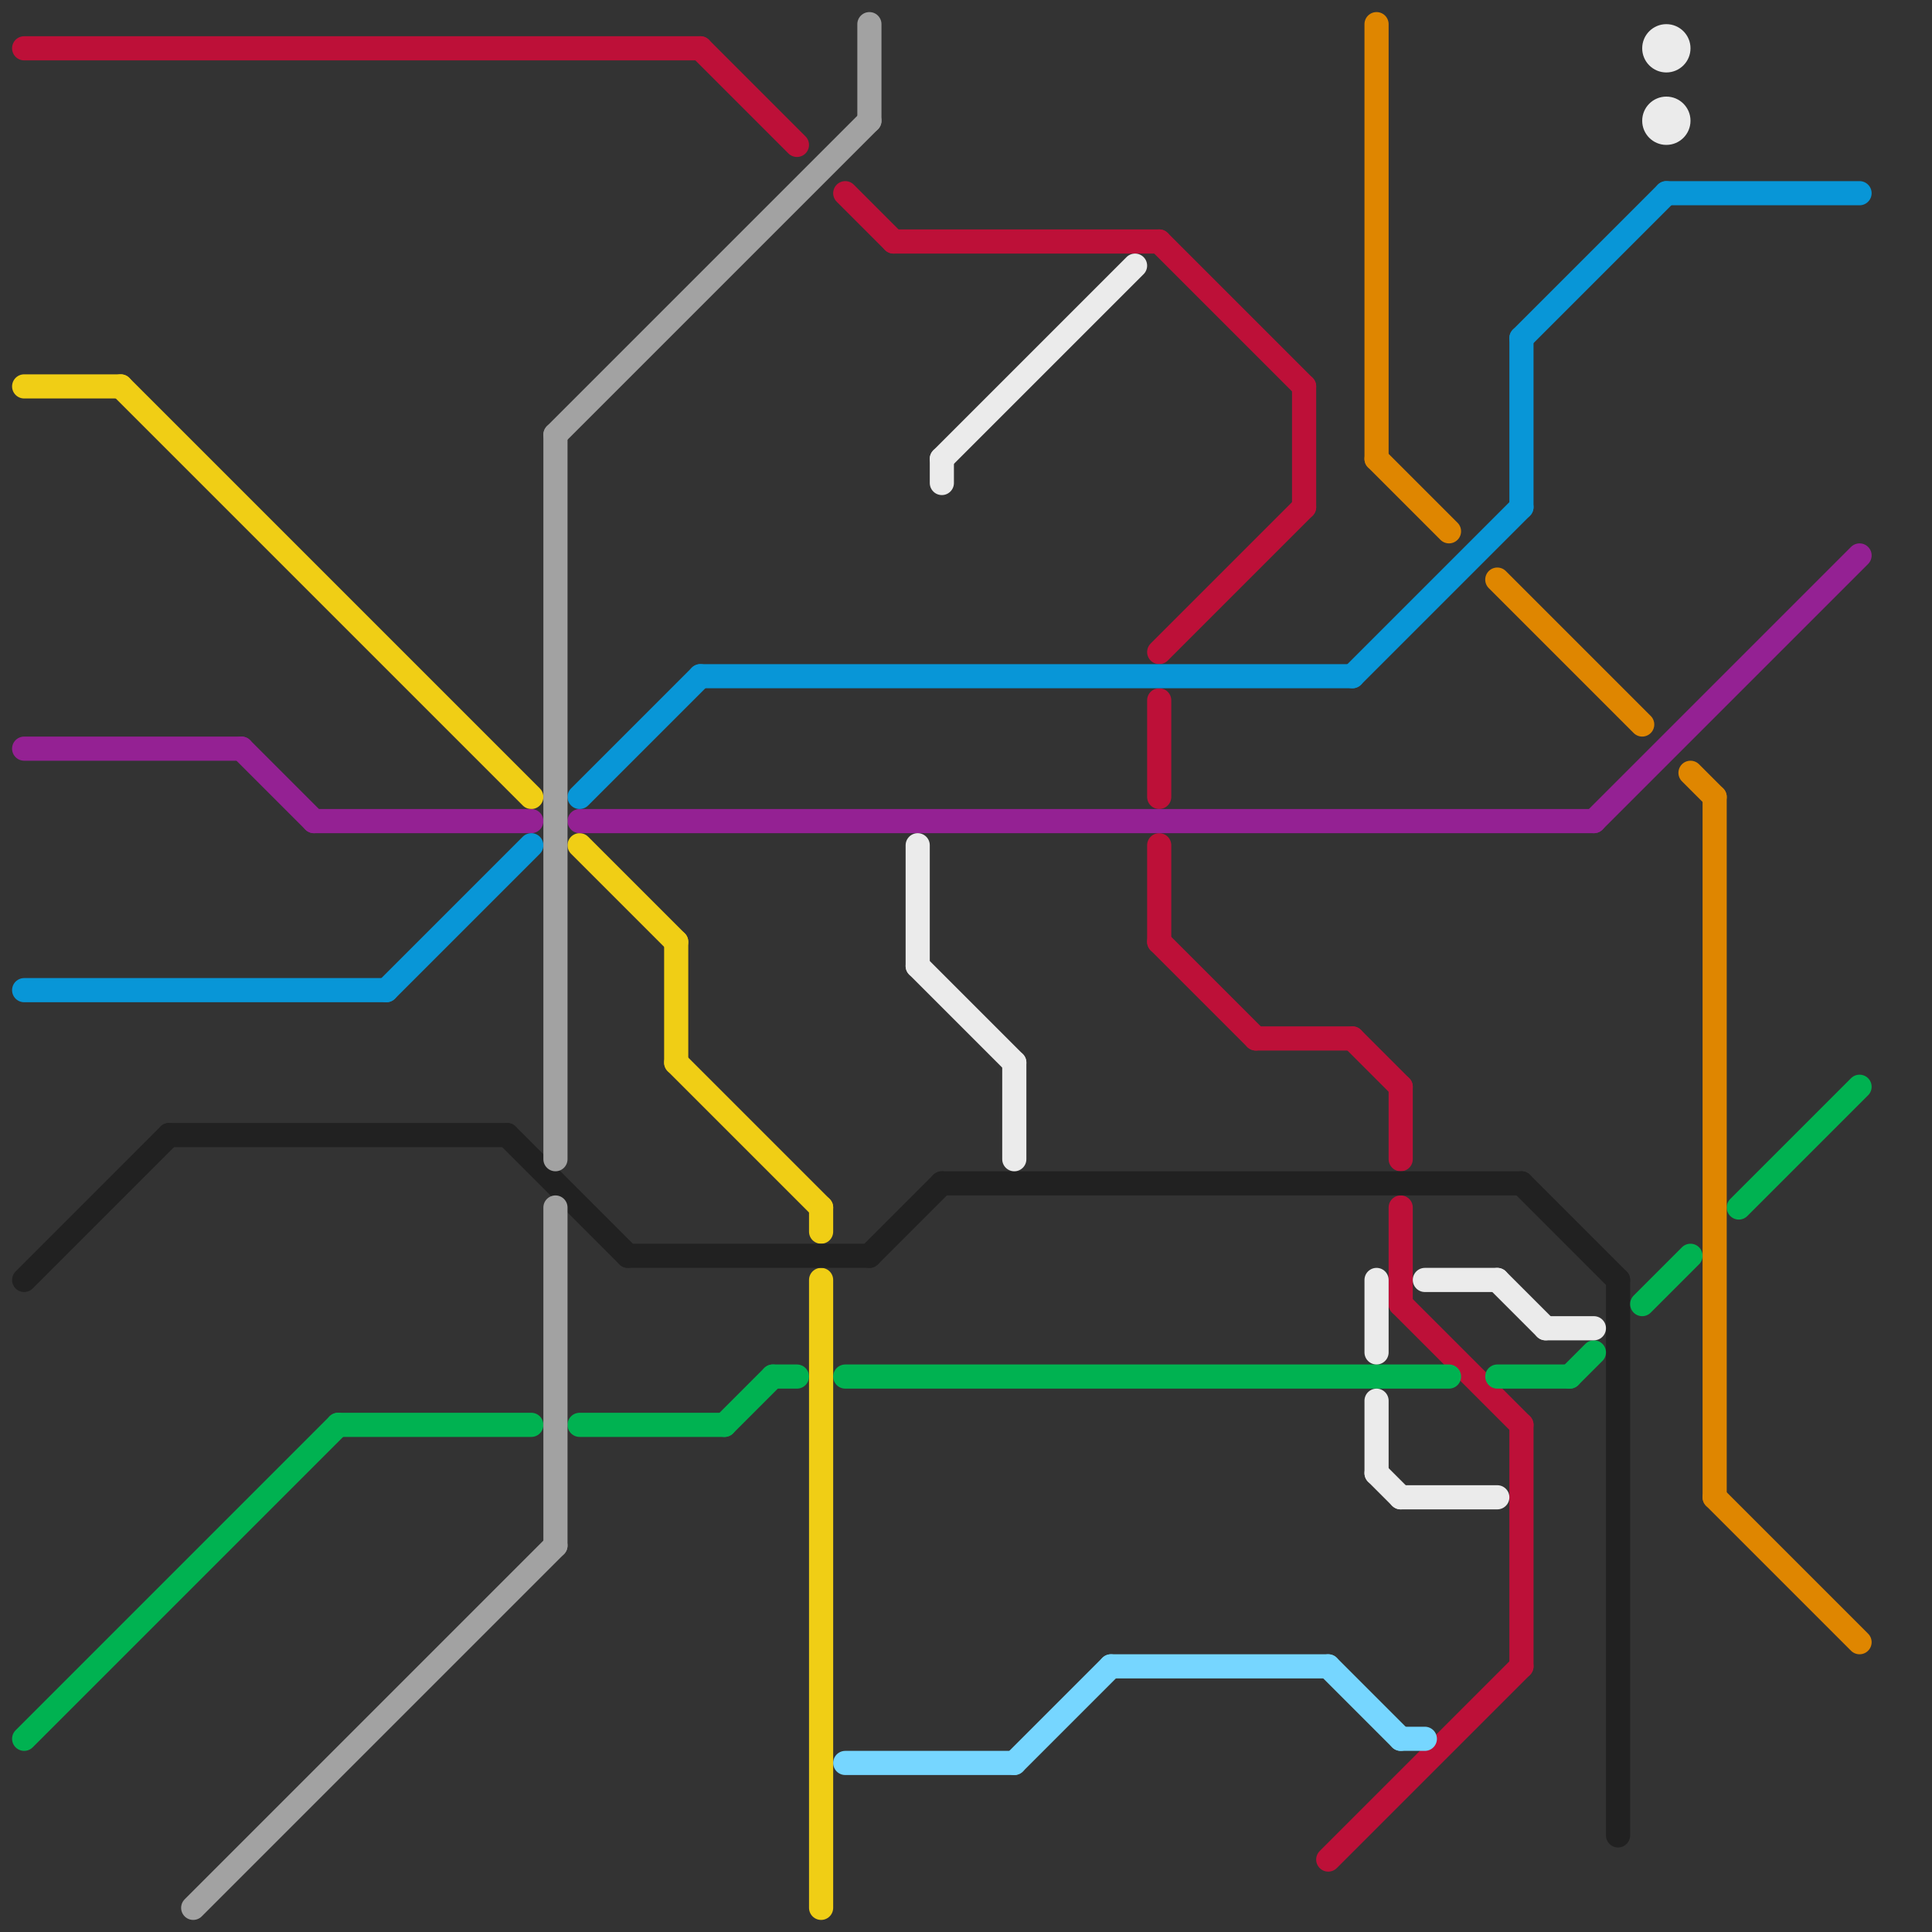 
<svg version="1.1" xmlns="http://www.w3.org/2000/svg" viewBox="0 0 80 80">
<rect x="0" y="0" width="80" height="80" fill="#333333" stroke="none"/>
<style>text { font: 1px Helvetica; font-weight: 600; white-space: pre; dominant-baseline: central; } line { stroke-width: 1; fill: none; stroke-linecap: round; stroke-linejoin: round; } .c0 { stroke: #f0ce15 } .c1 { stroke: #bd1038 } .c2 { stroke: #942193 } .c3 { stroke: #0896d7 } .c4 { stroke: #212121 } .c5 { stroke: #00b251 } .c6 { stroke: #a2a2a2 } .c7 { stroke: #76d6ff } .c8 { stroke: #ebebeb } .c9 { stroke: #df8600 }</style><defs><g id="wm-xf"><circle r="1.2" fill="#000"/><circle r="0.9" fill="#fff"/><circle r="0.6" fill="#000"/><circle r="0.3" fill="#fff"/></g><g id="wm"><circle r="0.6" fill="#000"/><circle r="0.3" fill="#fff"/></g></defs><line class="c0" x1="1" y1="16" x2="5" y2="16"/><line class="c0" x1="34" y1="50" x2="34" y2="51"/><line class="c0" x1="28" y1="39" x2="28" y2="44"/><line class="c0" x1="24" y1="35" x2="28" y2="39"/><line class="c0" x1="34" y1="53" x2="34" y2="79"/><line class="c0" x1="5" y1="16" x2="22" y2="33"/><line class="c0" x1="28" y1="44" x2="34" y2="50"/><line class="c1" x1="48" y1="27" x2="54" y2="21"/><line class="c1" x1="1" y1="2" x2="29" y2="2"/><line class="c1" x1="48" y1="29" x2="48" y2="33"/><line class="c1" x1="58" y1="54" x2="63" y2="59"/><line class="c1" x1="48" y1="39" x2="52" y2="43"/><line class="c1" x1="55" y1="77" x2="63" y2="69"/><line class="c1" x1="48" y1="10" x2="54" y2="16"/><line class="c1" x1="52" y1="43" x2="56" y2="43"/><line class="c1" x1="37" y1="10" x2="48" y2="10"/><line class="c1" x1="35" y1="8" x2="37" y2="10"/><line class="c1" x1="54" y1="16" x2="54" y2="21"/><line class="c1" x1="58" y1="50" x2="58" y2="54"/><line class="c1" x1="58" y1="45" x2="58" y2="48"/><line class="c1" x1="56" y1="43" x2="58" y2="45"/><line class="c1" x1="63" y1="59" x2="63" y2="69"/><line class="c1" x1="48" y1="35" x2="48" y2="39"/><line class="c1" x1="29" y1="2" x2="33" y2="6"/><line class="c2" x1="10" y1="31" x2="13" y2="34"/><line class="c2" x1="1" y1="31" x2="10" y2="31"/><line class="c2" x1="66" y1="34" x2="77" y2="23"/><line class="c2" x1="13" y1="34" x2="22" y2="34"/><line class="c2" x1="24" y1="34" x2="66" y2="34"/><line class="c3" x1="63" y1="14" x2="69" y2="8"/><line class="c3" x1="24" y1="33" x2="29" y2="28"/><line class="c3" x1="16" y1="41" x2="22" y2="35"/><line class="c3" x1="29" y1="28" x2="56" y2="28"/><line class="c3" x1="69" y1="8" x2="77" y2="8"/><line class="c3" x1="56" y1="28" x2="63" y2="21"/><line class="c3" x1="63" y1="14" x2="63" y2="21"/><line class="c3" x1="1" y1="41" x2="16" y2="41"/><line class="c4" x1="1" y1="53" x2="7" y2="47"/><line class="c4" x1="21" y1="47" x2="26" y2="52"/><line class="c4" x1="26" y1="52" x2="36" y2="52"/><line class="c4" x1="7" y1="47" x2="21" y2="47"/><line class="c4" x1="39" y1="49" x2="63" y2="49"/><line class="c4" x1="63" y1="49" x2="67" y2="53"/><line class="c4" x1="36" y1="52" x2="39" y2="49"/><line class="c4" x1="67" y1="53" x2="67" y2="76"/><line class="c5" x1="62" y1="57" x2="65" y2="57"/><line class="c5" x1="1" y1="72" x2="14" y2="59"/><line class="c5" x1="35" y1="57" x2="60" y2="57"/><line class="c5" x1="72" y1="50" x2="77" y2="45"/><line class="c5" x1="14" y1="59" x2="22" y2="59"/><line class="c5" x1="68" y1="54" x2="70" y2="52"/><line class="c5" x1="30" y1="59" x2="32" y2="57"/><line class="c5" x1="65" y1="57" x2="66" y2="56"/><line class="c5" x1="24" y1="59" x2="30" y2="59"/><line class="c5" x1="32" y1="57" x2="33" y2="57"/><line class="c6" x1="8" y1="79" x2="23" y2="64"/><line class="c6" x1="23" y1="50" x2="23" y2="64"/><line class="c6" x1="36" y1="1" x2="36" y2="5"/><line class="c6" x1="23" y1="18" x2="23" y2="48"/><line class="c6" x1="23" y1="18" x2="36" y2="5"/><line class="c7" x1="35" y1="73" x2="42" y2="73"/><line class="c7" x1="42" y1="73" x2="46" y2="69"/><line class="c7" x1="58" y1="72" x2="59" y2="72"/><line class="c7" x1="55" y1="69" x2="58" y2="72"/><line class="c7" x1="46" y1="69" x2="55" y2="69"/><line class="c8" x1="39" y1="19" x2="39" y2="20"/><line class="c8" x1="38" y1="35" x2="38" y2="40"/><line class="c8" x1="42" y1="44" x2="42" y2="48"/><line class="c8" x1="57" y1="61" x2="58" y2="62"/><line class="c8" x1="62" y1="53" x2="64" y2="55"/><line class="c8" x1="58" y1="62" x2="62" y2="62"/><line class="c8" x1="57" y1="58" x2="57" y2="61"/><line class="c8" x1="38" y1="40" x2="42" y2="44"/><line class="c8" x1="39" y1="19" x2="47" y2="11"/><line class="c8" x1="64" y1="55" x2="66" y2="55"/><line class="c8" x1="59" y1="53" x2="62" y2="53"/><line class="c8" x1="57" y1="53" x2="57" y2="56"/><circle cx="69" cy="5" r="1" fill="#ebebeb" /><circle cx="69" cy="2" r="1" fill="#ebebeb" /><line class="c9" x1="71" y1="33" x2="71" y2="62"/><line class="c9" x1="71" y1="62" x2="77" y2="68"/><line class="c9" x1="70" y1="32" x2="71" y2="33"/><line class="c9" x1="62" y1="24" x2="68" y2="30"/><line class="c9" x1="57" y1="19" x2="60" y2="22"/><line class="c9" x1="57" y1="1" x2="57" y2="19"/>
</svg>
